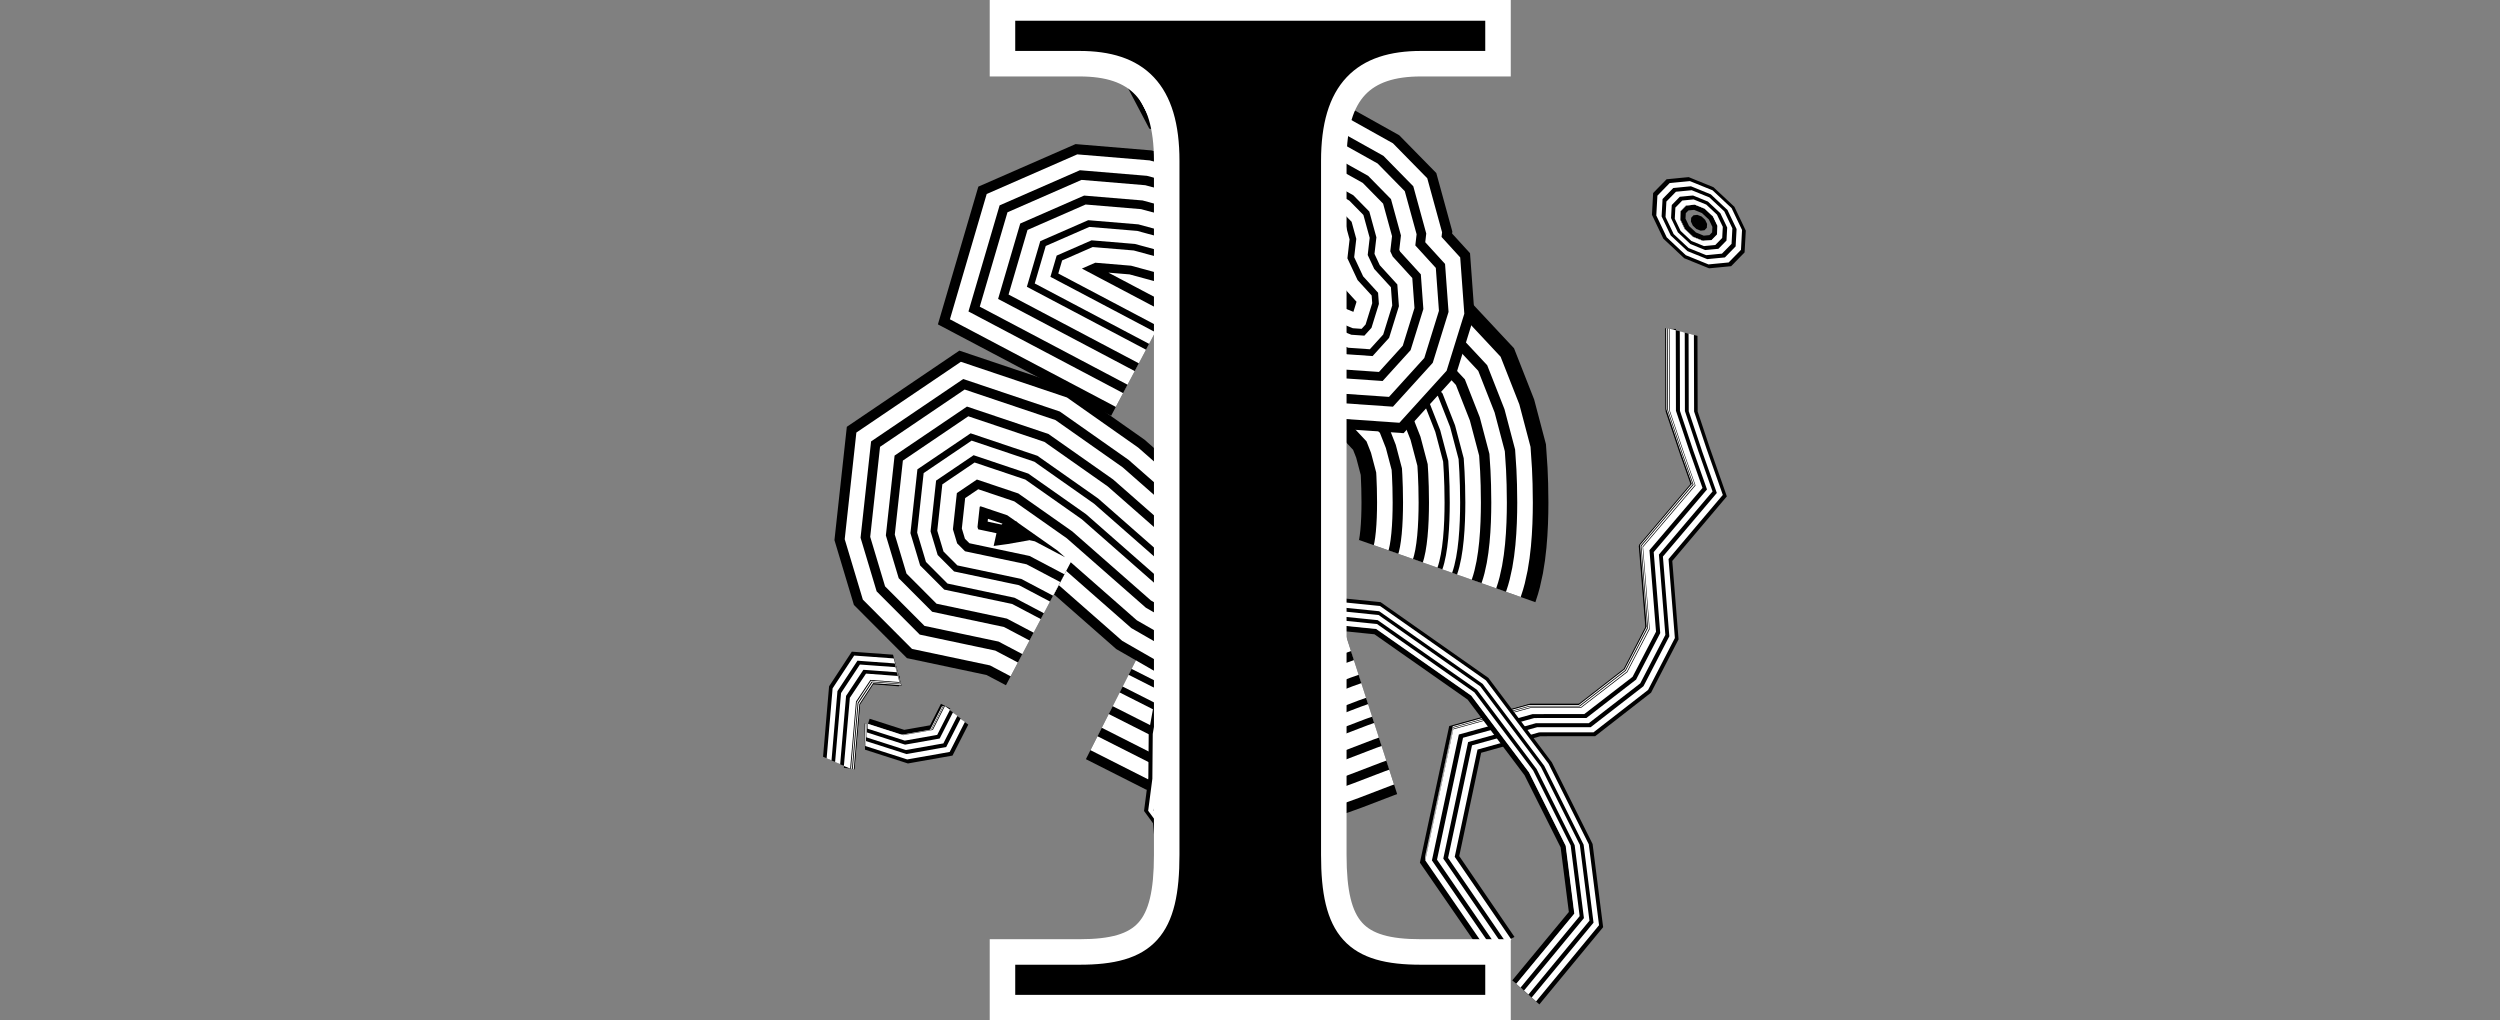 <svg width="98" height="40" viewBox="0 0 98 40" fill="none" xmlns="http://www.w3.org/2000/svg">
<rect x="0" y="0" width="98" height="40" fill="#808080" stroke="none"/>
<g clip-path="url(#clip0_279_285)">
<path d="M53.709 27.847C53.136 28.032 51.279 28.84 50.64 28.878C50.208 28.904 48.362 28.47 48.362 28.47L46.247 27.756L44.124 26.682" stroke="black" stroke-width="6.898" stroke-miterlimit="10"/>
<path d="M53.709 27.847C53.136 28.032 51.279 28.84 50.64 28.878C50.208 28.904 48.362 28.47 48.362 28.47L46.247 27.756L44.124 26.682" stroke="white" stroke-width="6.106" stroke-miterlimit="10"/>
<path d="M53.709 27.847C53.136 28.032 51.279 28.84 50.64 28.878C50.208 28.904 48.362 28.47 48.362 28.47L46.247 27.756L44.124 26.682" stroke="black" stroke-width="4.884" stroke-miterlimit="10"/>
<path d="M53.709 27.847C53.136 28.032 51.279 28.84 50.64 28.878C50.208 28.904 48.362 28.47 48.362 28.47L46.247 27.756L44.124 26.682" stroke="white" stroke-width="4.139" stroke-miterlimit="10"/>
<path d="M53.709 27.847C53.136 28.032 51.279 28.84 50.64 28.878C50.208 28.904 48.362 28.47 48.362 28.47L46.247 27.756L44.124 26.682" stroke="black" stroke-width="2.931" stroke-miterlimit="10"/>
<path d="M53.709 27.847C53.136 28.032 51.279 28.84 50.64 28.878C50.208 28.904 48.362 28.47 48.362 28.47L46.247 27.756L44.124 26.682" stroke="white" stroke-width="2.242" stroke-miterlimit="10"/>
<path d="M53.709 27.847C53.136 28.032 51.279 28.84 50.64 28.878C50.208 28.904 48.362 28.47 48.362 28.47L46.247 27.756L44.124 26.682" stroke="black" stroke-width="1.035" stroke-miterlimit="10"/>
<path d="M53.709 27.847C53.136 28.032 51.279 28.84 50.64 28.878C50.208 28.904 48.362 28.47 48.362 28.47L46.247 27.756L44.124 26.682" stroke="white" stroke-width="0.517" stroke-miterlimit="10"/>
<path d="M47.994 34.409L48.771 33.516L48.596 31.551" stroke="black" stroke-width="6.898" stroke-miterlimit="10"/>
<path d="M47.994 34.409L48.771 33.516L48.596 31.551" stroke="white" stroke-width="6.106" stroke-miterlimit="10"/>
<path d="M47.994 34.409L48.771 33.516L48.596 31.551" stroke="black" stroke-width="4.884" stroke-miterlimit="10"/>
<path d="M47.994 34.409L48.771 33.516L48.596 31.551" stroke="white" stroke-width="4.139" stroke-miterlimit="10"/>
<path d="M47.994 34.409L48.771 33.516L48.596 31.551" stroke="black" stroke-width="2.931" stroke-miterlimit="10"/>
<path d="M47.994 34.409L48.771 33.516L48.596 31.551" stroke="white" stroke-width="2.242" stroke-miterlimit="10"/>
<path d="M47.994 34.409L48.771 33.516L48.596 31.551" stroke="black" stroke-width="1.035" stroke-miterlimit="10"/>
<path d="M47.994 34.409L48.771 33.516L48.596 31.551" stroke="white" stroke-width="0.517" stroke-miterlimit="10"/>
<path d="M51.636 12.233L46.57 9.861L44.534 9.307L42.745 9.158L41.207 9.831L40.869 10.982L45.166 13.251" stroke="black" stroke-width="6.898" stroke-miterlimit="10"/>
<path d="M51.636 12.233L46.57 9.861L44.534 9.307L42.745 9.158L41.207 9.831L40.869 10.982L45.166 13.251" stroke="white" stroke-width="6.106" stroke-miterlimit="10"/>
<path d="M51.636 12.233L46.57 9.861L44.534 9.307L42.745 9.158L41.207 9.831L40.869 10.982L45.166 13.251" stroke="black" stroke-width="4.884" stroke-miterlimit="10"/>
<path d="M51.636 12.233L46.57 9.861L44.534 9.307L42.745 9.158L41.207 9.831L40.869 10.982L45.166 13.251" stroke="white" stroke-width="4.139" stroke-miterlimit="10"/>
<path d="M51.636 12.233L46.57 9.861L44.534 9.307L42.745 9.158L41.207 9.831L40.869 10.982L45.166 13.251" stroke="black" stroke-width="2.931" stroke-miterlimit="10"/>
<path d="M51.636 12.233L46.57 9.861L44.534 9.307L42.745 9.158L41.207 9.831L40.869 10.982L45.166 13.251" stroke="white" stroke-width="2.242" stroke-miterlimit="10"/>
<path d="M51.636 12.233L46.57 9.861L44.534 9.307L42.745 9.158L41.207 9.831L40.869 10.982L45.166 13.251" stroke="black" stroke-width="1.035" stroke-miterlimit="10"/>
<path d="M51.636 12.233L46.57 9.861L44.534 9.307L42.745 9.158L41.207 9.831L40.869 10.982L45.166 13.251" stroke="white" stroke-width="0.517" stroke-miterlimit="10"/>
<path d="M51.093 10.388L56.095 15.739L56.195 15.649L51.194 10.297L51.093 10.388ZM56.052 15.672L56.506 16.829L56.649 16.805L56.195 15.649L56.052 15.672ZM56.499 16.808L56.824 18.038L56.973 18.034L56.649 16.805L56.499 16.808ZM56.819 18.008C56.821 18.038 57.048 20.983 56.582 22.303L56.73 22.385C57.211 21.024 56.974 18.039 56.973 18.034L56.819 18.009L56.819 18.008Z" fill="white"/>
<path d="M51.191 10.288L56.196 15.644L56.651 16.802L56.975 18.032C56.975 18.032 57.213 21.024 56.732 22.387" stroke="black" stroke-width="7.327" stroke-miterlimit="10"/>
<path d="M51.191 10.288L56.196 15.644L56.651 16.802L56.975 18.032C56.975 18.032 57.213 21.024 56.732 22.387" stroke="white" stroke-width="6.106" stroke-miterlimit="10"/>
<path d="M51.191 10.288L56.196 15.644L56.651 16.802L56.975 18.032C56.975 18.032 57.213 21.024 56.732 22.387" stroke="black" stroke-width="4.884" stroke-miterlimit="10"/>
<path d="M51.191 10.288L56.196 15.644L56.651 16.802L56.975 18.032C56.975 18.032 57.213 21.024 56.732 22.387" stroke="white" stroke-width="4.07" stroke-miterlimit="10"/>
<path d="M51.191 10.288L56.196 15.644L56.651 16.802L56.975 18.032C56.975 18.032 57.213 21.024 56.732 22.387" stroke="black" stroke-width="2.849" stroke-miterlimit="10"/>
<path d="M51.191 10.288L56.196 15.644L56.651 16.802L56.975 18.032C56.975 18.032 57.213 21.024 56.732 22.387" stroke="white" stroke-width="2.035" stroke-miterlimit="10"/>
<path d="M51.191 10.288L56.196 15.644L56.651 16.802L56.975 18.032C56.975 18.032 57.213 21.024 56.732 22.387" stroke="black" stroke-width="0.814" stroke-miterlimit="10"/>
<path d="M51.191 10.288L56.196 15.644L56.651 16.802L56.975 18.032C56.975 18.032 57.213 21.024 56.732 22.387" stroke="white" stroke-width="0.407" stroke-miterlimit="10"/>
<path d="M66.824 8.178L67.15 8.483L67.327 8.855L67.308 9.193L67.099 9.408L66.755 9.441L66.368 9.284L66.043 8.979L65.865 8.607L65.884 8.269L66.094 8.055L66.438 8.021L66.824 8.178ZM67.169 7.339L66.876 7.219L66.49 7.063L66.196 6.943L65.935 6.968L65.591 7.002L65.33 7.027L65.171 7.19L64.961 7.404L64.803 7.567L64.789 7.824L64.77 8.162L64.756 8.419L64.89 8.701L65.067 9.073L65.202 9.355L65.449 9.586L65.774 9.891L66.021 10.123L66.315 10.242L66.701 10.399L66.995 10.518L67.256 10.493L67.6 10.46L67.861 10.435L68.02 10.272L68.229 10.057L68.388 9.894L68.402 9.637L68.421 9.299L68.435 9.042L68.301 8.76L68.123 8.388L67.989 8.107L67.742 7.875L67.416 7.57L67.169 7.339Z" fill="black"/>
<path d="M67.311 9.195L67.102 9.409L66.758 9.443L66.371 9.285L66.045 8.98L65.868 8.609L65.887 8.27L66.096 8.055L66.44 8.022L66.827 8.18L67.153 8.485L67.33 8.856L67.311 9.195Z" stroke="black" stroke-width="0.402" stroke-miterlimit="10"/>
<path d="M66.836 8.179L67.161 8.484L67.339 8.856L67.32 9.194L67.111 9.409L66.766 9.442L66.38 9.285L66.055 8.98L65.877 8.608L65.896 8.27L66.105 8.056L66.449 8.022L66.836 8.179ZM67.132 7.46L66.88 7.358L66.494 7.201L66.243 7.099L66.019 7.121L65.675 7.154L65.451 7.176L65.315 7.316L65.106 7.53L64.97 7.67L64.958 7.89L64.939 8.228L64.927 8.448L65.043 8.689L65.22 9.061L65.335 9.303L65.547 9.501L65.872 9.806L66.084 10.004L66.335 10.106L66.721 10.263L66.973 10.365L67.196 10.343L67.541 10.31L67.764 10.288L67.9 10.148L68.11 9.934L68.246 9.794L68.258 9.574L68.276 9.236L68.288 9.016L68.173 8.775L67.995 8.403L67.88 8.161L67.668 7.963L67.343 7.658L67.132 7.46Z" fill="white"/>
<path d="M66.831 8.177L67.157 8.482L67.334 8.854L67.316 9.192L67.106 9.406L66.762 9.44L66.376 9.283L66.05 8.978L65.873 8.606L65.891 8.268L66.101 8.053L66.445 8.02L66.831 8.177ZM67.062 7.617L66.866 7.538L66.48 7.381L66.285 7.302L66.111 7.319L65.766 7.353L65.593 7.37L65.487 7.478L65.277 7.693L65.172 7.802L65.163 7.973L65.144 8.311L65.135 8.482L65.225 8.67L65.402 9.042L65.492 9.23L65.657 9.384L65.982 9.689L66.147 9.843L66.342 9.923L66.729 10.079L66.924 10.158L67.098 10.141L67.442 10.108L67.616 10.091L67.722 9.982L67.931 9.768L68.037 9.659L68.046 9.488L68.065 9.15L68.074 8.978L67.984 8.79L67.806 8.419L67.717 8.231L67.552 8.077L67.227 7.771L67.062 7.617Z" fill="black"/>
<path d="M66.828 8.177L67.153 8.482L67.331 8.854L67.312 9.192L67.103 9.407L66.758 9.44L66.372 9.283L66.047 8.978L65.869 8.606L65.888 8.268L66.097 8.054L66.442 8.02L66.828 8.177ZM67.008 7.738L66.855 7.676L66.469 7.519L66.315 7.457L66.179 7.47L65.834 7.503L65.697 7.516L65.614 7.601L65.405 7.816L65.322 7.901L65.315 8.035L65.296 8.373L65.289 8.507L65.359 8.655L65.537 9.027L65.606 9.175L65.736 9.296L66.061 9.601L66.19 9.722L66.343 9.784L66.73 9.941L66.883 10.002L67.02 9.99L67.364 9.956L67.501 9.943L67.584 9.858L67.794 9.644L67.877 9.559L67.884 9.424L67.902 9.086L67.909 8.952L67.839 8.804L67.662 8.432L67.592 8.285L67.463 8.164L67.137 7.859L67.008 7.738Z" fill="white"/>
<path d="M66.835 8.181L67.161 8.486L67.338 8.858L67.32 9.196L67.11 9.41L66.766 9.444L66.379 9.287L66.054 8.982L65.876 8.61L65.895 8.272L66.105 8.057L66.449 8.024L66.835 8.181ZM66.95 7.901L66.852 7.861L66.466 7.704L66.368 7.664L66.28 7.671L65.936 7.705L65.849 7.713L65.796 7.767L65.587 7.982L65.534 8.036L65.528 8.122L65.51 8.46L65.505 8.546L65.549 8.64L65.727 9.012L65.771 9.105L65.853 9.183L66.179 9.488L66.261 9.565L66.359 9.605L66.746 9.762L66.844 9.802L66.931 9.794L67.275 9.761L67.362 9.753L67.415 9.698L67.625 9.484L67.678 9.43L67.683 9.344L67.701 9.006L67.706 8.92L67.662 8.826L67.484 8.454L67.44 8.36L67.358 8.283L67.032 7.978L66.95 7.901Z" fill="black"/>
<path d="M66.821 8.18L67.147 8.485L67.324 8.857L67.305 9.195L67.096 9.409L66.752 9.443L66.365 9.286L66.04 8.981L65.863 8.609L65.881 8.271L66.091 8.056L66.435 8.023L66.821 8.18ZM66.887 8.02L66.831 7.997L66.445 7.84L66.389 7.817L66.339 7.822L65.995 7.856L65.945 7.861L65.915 7.891L65.706 8.106L65.675 8.136L65.672 8.185L65.654 8.523L65.651 8.572L65.676 8.626L65.854 8.998L65.879 9.051L65.926 9.095L66.252 9.4L66.298 9.444L66.354 9.467L66.74 9.624L66.796 9.647L66.846 9.642L67.19 9.609L67.24 9.604L67.27 9.573L67.48 9.359L67.51 9.328L67.513 9.279L67.531 8.941L67.534 8.892L67.509 8.839L67.331 8.467L67.305 8.413L67.259 8.369L66.933 8.064L66.887 8.02Z" fill="white"/>
<path d="M66.908 8.928L66.816 9.025L66.667 9.043L66.499 8.977L66.36 8.847L66.284 8.685L66.294 8.536L66.385 8.439L66.535 8.422L66.703 8.487L66.842 8.618L66.918 8.779L66.908 8.928Z" fill="black"/>
<path d="M41.041 23.81L39.855 23.185L37.271 22.638L36.527 21.892L36.215 20.852L36.451 18.692L38.126 17.558L40.43 18.333L42.727 19.948L45.775 22.625L48.4 24.133L49.057 24.699L49.14 25.345L48.856 26.814" stroke="black" stroke-width="6.898" stroke-miterlimit="10"/>
<path d="M41.041 23.81L39.855 23.185L37.271 22.638L36.527 21.892L36.215 20.852L36.451 18.692L38.126 17.558L40.43 18.333L42.727 19.948L45.775 22.625L48.4 24.133L49.057 24.699L49.14 25.345L48.856 26.814" stroke="white" stroke-width="6.106" stroke-miterlimit="10"/>
<path d="M41.041 23.81L39.855 23.185L37.271 22.638L36.527 21.892L36.215 20.852L36.451 18.692L38.126 17.558L40.43 18.333L42.727 19.948L45.775 22.625L48.4 24.133L49.057 24.699L49.14 25.345L48.856 26.814" stroke="black" stroke-width="4.884" stroke-miterlimit="10"/>
<path d="M41.041 23.81L39.855 23.185L37.271 22.638L36.527 21.892L36.215 20.852L36.451 18.692L38.126 17.558L40.43 18.333L42.727 19.948L45.775 22.625L48.4 24.133L49.057 24.699L49.14 25.345L48.856 26.814" stroke="white" stroke-width="4.139" stroke-miterlimit="10"/>
<path d="M41.041 23.81L39.855 23.185L37.271 22.638L36.527 21.892L36.215 20.852L36.451 18.692L38.126 17.558L40.43 18.333L42.727 19.948L45.775 22.625L48.4 24.133L49.057 24.699L49.14 25.345L48.856 26.814" stroke="black" stroke-width="2.931" stroke-miterlimit="10"/>
<path d="M41.041 23.81L39.855 23.185L37.271 22.638L36.527 21.892L36.215 20.852L36.451 18.692L38.126 17.558L40.43 18.333L42.727 19.948L45.775 22.625L48.4 24.133L49.057 24.699L49.14 25.345L48.856 26.814" stroke="white" stroke-width="2.242" stroke-miterlimit="10"/>
<path d="M41.041 23.81L39.855 23.185L37.271 22.638L36.527 21.892L36.215 20.852L36.451 18.692L38.126 17.558L40.43 18.333L42.727 19.948L45.775 22.625L48.4 24.133L49.057 24.699L49.14 25.345L48.856 26.814" stroke="black" stroke-width="1.035" stroke-miterlimit="10"/>
<path d="M41.041 23.81L39.855 23.185L37.271 22.638L36.527 21.892L36.215 20.852L36.451 18.692L38.126 17.558L40.43 18.333L42.727 19.948L45.775 22.625L48.4 24.133L49.057 24.699L49.14 25.345L48.856 26.814" stroke="white" stroke-width="0.517" stroke-miterlimit="10"/>
<path d="M40.338 21.179L39.848 20.442L39.362 20.429L39.075 20.844L38.951 21.402L39.49 21.328L40.338 21.179Z" fill="black"/>
<path d="M51.401 7.326L52.733 8.07L53.214 8.56L53.429 9.344L53.349 10.039L53.652 10.687L54.272 11.367L54.314 11.944L53.992 12.982L53.591 13.424L52.913 13.377L51.948 12.986L51.037 13.142L50.156 13.092L49.336 12.634" stroke="black" stroke-width="6.898" stroke-miterlimit="10"/>
<path d="M51.401 7.326L52.733 8.07L53.214 8.56L53.429 9.344L53.349 10.039L53.652 10.687L54.272 11.367L54.314 11.944L53.992 12.982L53.591 13.424L52.913 13.377L51.948 12.986L51.037 13.142L50.156 13.092L49.336 12.634" stroke="white" stroke-width="6.106" stroke-miterlimit="10"/>
<path d="M51.401 7.326L52.733 8.07L53.214 8.56L53.429 9.344L53.349 10.039L53.652 10.687L54.272 11.367L54.314 11.944L53.992 12.982L53.591 13.424L52.913 13.377L51.948 12.986L51.037 13.142L50.156 13.092L49.336 12.634" stroke="black" stroke-width="4.884" stroke-miterlimit="10"/>
<path d="M51.401 7.326L52.733 8.07L53.214 8.56L53.429 9.344L53.349 10.039L53.652 10.687L54.272 11.367L54.314 11.944L53.992 12.982L53.591 13.424L52.913 13.377L51.948 12.986L51.037 13.142L50.156 13.092L49.336 12.634" stroke="white" stroke-width="4.139" stroke-miterlimit="10"/>
<path d="M51.401 7.326L52.733 8.07L53.214 8.56L53.429 9.344L53.349 10.039L53.652 10.687L54.272 11.367L54.314 11.944L53.992 12.982L53.591 13.424L52.913 13.377L51.948 12.986L51.037 13.142L50.156 13.092L49.336 12.634" stroke="black" stroke-width="2.931" stroke-miterlimit="10"/>
<path d="M51.401 7.326L52.733 8.07L53.214 8.56L53.429 9.344L53.349 10.039L53.652 10.687L54.272 11.367L54.314 11.944L53.992 12.982L53.591 13.424L52.913 13.377L51.948 12.986L51.037 13.142L50.156 13.092L49.336 12.634" stroke="white" stroke-width="2.242" stroke-miterlimit="10"/>
<path d="M51.401 7.326L52.733 8.07L53.214 8.56L53.429 9.344L53.349 10.039L53.652 10.687L54.272 11.367L54.314 11.944L53.992 12.982L53.591 13.424L52.913 13.377L51.948 12.986L51.037 13.142L50.156 13.092L49.336 12.634" stroke="black" stroke-width="1.035" stroke-miterlimit="10"/>
<path d="M51.401 7.326L52.733 8.07L53.214 8.56L53.429 9.344L53.349 10.039L53.652 10.687L54.272 11.367L54.314 11.944L53.992 12.982L53.591 13.424L52.913 13.377L51.948 12.986L51.037 13.142L50.156 13.092L49.336 12.634" stroke="white" stroke-width="0.517" stroke-miterlimit="10"/>
<path d="M59.368 36.727L56.845 33.036L55.851 33.542L58.374 37.233L59.368 36.727ZM57.093 34.074L58.174 28.977L56.932 28.445L55.851 33.542L57.093 34.074ZM57.538 29.655L60.516 28.822L59.909 27.613L56.932 28.445L57.538 29.655ZM60.222 28.861L62.174 28.858L62.532 28.858L62.784 28.661L64.573 27.268L64.722 27.153L64.808 26.984L65.672 25.309L65.8 25.062L65.775 24.753L65.519 21.56L64.258 21.347L64.515 24.541L63.651 26.216L61.861 27.609L59.909 27.611L60.222 28.86L60.222 28.861ZM65.308 22.279L67.332 19.884L67.692 19.458L67.47 18.824L67.026 17.563L65.84 17.692L66.284 18.953L64.259 21.348L65.309 22.278L65.308 22.279ZM67.034 17.586L66.479 15.924L65.284 16.031L65.839 17.692L67.034 17.586ZM66.549 16.336L66.541 13.165L65.278 12.86L65.285 16.031L66.549 16.336Z" fill="black"/>
<path d="M58.449 37.502L55.879 33.773L56.983 28.626L60.016 27.788L62.006 27.788L63.83 26.384L64.712 24.694L64.451 21.467L66.514 19.051L66.063 17.777L65.499 16.098L65.492 12.895" stroke="black" stroke-width="0.41" stroke-miterlimit="10"/>
<path d="M59.248 36.836L56.719 33.14L55.864 33.574L58.394 37.27L59.248 36.836ZM56.931 34.031L58.015 28.927L56.948 28.47L55.864 33.575L56.931 34.031ZM57.469 29.509L60.454 28.676L59.933 27.637L56.948 28.47L57.469 29.509ZM60.202 28.709L62.159 28.707L62.466 28.707L62.683 28.538L64.478 27.144L64.605 27.044L64.68 26.9L65.545 25.223L65.655 25.011L65.634 24.746L65.377 21.548L64.294 21.366L64.551 24.564L63.685 26.24L61.89 27.635L59.933 27.637L60.202 28.709ZM65.195 22.164L67.225 19.766L67.534 19.401L67.343 18.857L66.898 17.594L65.878 17.705L66.322 18.967L64.293 21.365L65.195 22.164ZM66.904 17.613L66.348 15.949L65.322 16.04L65.878 17.705L66.904 17.613ZM66.409 16.303L66.401 13.127L65.314 12.865L65.322 16.04L66.409 16.303Z" fill="white"/>
<path d="M59.063 36.984L56.525 33.281L55.859 33.619L58.397 37.322L59.063 36.984ZM56.691 33.975L57.779 28.861L56.947 28.505L55.859 33.619L56.691 33.975ZM57.353 29.315L60.348 28.481L59.942 27.672L56.947 28.505L57.353 29.315ZM60.152 28.507L62.116 28.505L62.356 28.505L62.524 28.374L64.325 26.977L64.424 26.899L64.483 26.787L65.352 25.107L65.438 24.942L65.421 24.735L65.163 21.531L64.317 21.389L64.575 24.593L63.706 26.272L61.905 27.669L59.941 27.671L60.151 28.507L60.152 28.507ZM65.021 22.011L67.058 19.609L67.299 19.324L67.149 18.9L66.703 17.635L65.907 17.721L66.353 18.986L64.316 21.388L65.02 22.01L65.021 22.011ZM66.71 17.65L66.152 15.982L65.351 16.053L65.909 17.721L66.71 17.65ZM66.199 16.259L66.192 13.077L65.344 12.873L65.352 16.055L66.199 16.259Z" fill="black"/>
<path d="M58.933 37.091L56.389 33.382L55.863 33.648L58.408 37.357L58.933 37.091ZM56.519 33.929L57.61 28.808L56.954 28.528L55.863 33.649L56.519 33.929ZM57.275 29.165L60.278 28.33L59.958 27.694L56.954 28.528L57.275 29.165ZM60.122 28.35L62.092 28.349L62.281 28.349L62.414 28.246L64.22 26.848L64.298 26.787L64.344 26.699L65.215 25.017L65.282 24.887L65.269 24.724L65.011 21.516L64.344 21.404L64.603 24.612L63.731 26.294L61.926 27.693L59.956 27.694L60.122 28.351L60.122 28.35ZM64.899 21.892L66.942 19.487L67.132 19.264L67.014 18.931L66.567 17.664L65.94 17.731L66.387 18.998L64.345 21.403L64.899 21.892ZM66.571 17.674L66.012 16.004L65.381 16.06L65.941 17.73L66.571 17.674ZM66.049 16.222L66.042 13.036L65.374 12.875L65.381 16.061L66.049 16.222Z" fill="white"/>
<path d="M58.765 37.24L56.211 33.524L55.876 33.693L58.429 37.409L58.765 37.24ZM56.294 33.872L57.389 28.742L56.971 28.564L55.875 33.694L56.294 33.872ZM57.175 28.969L60.19 28.134L59.985 27.728L56.971 28.564L57.175 28.969ZM60.09 28.147L62.066 28.146L62.187 28.146L62.272 28.08L64.084 26.679L64.135 26.641L64.163 26.584L65.038 24.899L65.081 24.816L65.073 24.713L64.814 21.498L64.389 21.427L64.648 24.641L63.774 26.326L61.962 27.727L59.985 27.728L60.091 28.148L60.09 28.147ZM64.743 21.739L66.793 19.329L66.914 19.187L66.84 18.974L66.391 17.704L65.992 17.747L66.44 19.017L64.39 21.426L64.744 21.738L64.743 21.739ZM66.393 17.712L65.832 16.038L65.429 16.074L65.99 17.747L66.393 17.712ZM65.855 16.177L65.848 12.985L65.422 12.882L65.429 16.074L65.855 16.177Z" fill="black"/>
<path d="M58.624 37.351L56.063 33.629L55.87 33.726L58.431 37.448L58.624 37.351ZM56.11 33.828L57.209 28.691L56.969 28.589L55.87 33.726L56.11 33.828ZM57.087 28.821L60.109 27.985L59.992 27.753L56.969 28.589L57.087 28.821ZM60.052 27.993L62.034 27.992L62.104 27.992L62.153 27.954L63.97 26.552L63.998 26.529L64.015 26.496L64.892 24.809L64.916 24.762L64.911 24.702L64.652 21.483L64.408 21.442L64.668 24.662L63.791 26.349L61.973 27.751L59.991 27.752L60.051 27.992L60.052 27.993ZM64.612 21.621L66.668 19.209L66.738 19.127L66.695 19.005L66.246 17.734L65.684 16.063L65.453 16.083L66.016 17.759L66.465 19.03L64.409 21.443L64.612 21.621ZM65.697 16.142L65.69 12.945L65.446 12.887L65.453 16.083L65.697 16.142Z" fill="white"/>
<path d="M35.006 25.663L33.918 25.584L33.391 25.545L33.146 25.918L32.608 26.739L32.5 26.902L32.481 27.119L32.264 29.665L33.498 30.164L33.715 27.619L34.253 26.799L35.342 26.878L35.006 25.663Z" fill="black"/>
<path d="M35.251 26.699L34.091 26.611L33.518 27.465L33.284 30.12" stroke="black" stroke-width="0.41" stroke-miterlimit="10"/>
<path d="M35.033 25.81L33.938 25.73L33.483 25.698L33.272 26.018L32.731 26.842L32.638 26.984L32.622 27.171L32.404 29.727L33.467 30.157L33.686 27.601L34.227 26.777L35.322 26.857L35.033 25.81Z" fill="white"/>
<path d="M35.074 26.006L33.97 25.926L33.613 25.899L33.448 26.15L32.901 26.98L32.828 27.09L32.816 27.236L32.595 29.811L33.429 30.148L33.651 27.575L34.197 26.745L35.302 26.826L35.074 26.006Z" fill="black"/>
<path d="M35.104 26.152L33.99 26.07L33.708 26.05L33.577 26.248L33.026 27.081L32.969 27.169L32.959 27.285L32.736 29.872L33.396 30.139L33.619 27.552L34.17 26.718L35.283 26.8L35.104 26.152Z" fill="white"/>
<path d="M35.155 26.352L34.028 26.269L33.845 26.256L33.761 26.383L33.204 27.223L33.166 27.279L33.16 27.353L32.934 29.962L33.359 30.134L33.586 27.525L34.143 26.685L35.27 26.768L35.155 26.352Z" fill="black"/>
<path d="M35.191 26.498L34.052 26.413L33.947 26.406L33.898 26.479L33.334 27.325L33.313 27.356L33.31 27.4L33.08 30.027L33.326 30.125L33.555 27.499L34.119 26.653L35.258 26.738L35.191 26.498Z" fill="white"/>
<path d="M33.909 29.388L35.308 29.837L35.591 29.928L35.836 29.884L36.992 29.68L37.338 29.619L37.484 29.332L37.957 28.403L36.916 27.674L36.444 28.603L35.287 28.807L33.888 28.358L33.909 29.388Z" fill="black"/>
<path d="M34.027 28.37L35.432 28.821L36.594 28.616L37.068 27.682" stroke="black" stroke-width="0.41" stroke-miterlimit="10"/>
<path d="M33.921 29.244L35.321 29.692L35.563 29.77L35.774 29.733L36.931 29.529L37.227 29.476L37.353 29.23L37.825 28.3L36.932 27.675L36.461 28.605L35.303 28.808L33.903 28.36L33.921 29.244Z" fill="white"/>
<path d="M33.948 29.05L35.349 29.499L35.537 29.559L35.702 29.53L36.859 29.325L37.09 29.285L37.187 29.093L37.66 28.163L36.965 27.676L36.493 28.607L35.335 28.811L33.934 28.361L33.948 29.05Z" fill="black"/>
<path d="M33.962 28.904L35.364 29.354L35.512 29.401L35.641 29.379L36.799 29.173L36.98 29.142L37.057 28.99L37.531 28.06L36.984 27.677L36.511 28.608L35.353 28.812L33.951 28.363L33.962 28.904Z" fill="white"/>
<path d="M33.981 28.71L35.384 29.16L35.478 29.19L35.561 29.176L36.72 28.971L36.835 28.95L36.884 28.854L37.357 27.922L37.009 27.679L36.536 28.611L35.377 28.815L33.974 28.365L33.981 28.71Z" fill="black"/>
<path d="M34.009 28.565L35.413 29.015L35.466 29.032L35.514 29.024L36.674 28.819L36.739 28.807L36.767 28.752L37.241 27.82L37.042 27.68L36.569 28.613L35.408 28.818L34.005 28.367L34.009 28.565Z" fill="white"/>
<path d="M60.343 39.372L62.623 36.611L62.843 36.345L62.793 35.953L62.455 33.286L62.43 33.086L62.333 32.89L60.89 30L60.833 29.885L60.753 29.779L58.486 26.762L58.342 26.57L58.146 26.433L54.412 23.811L54.118 23.604L53.795 23.571L49.914 23.18L49.678 23.156L49.478 23.235L46.143 24.556L45.754 24.71L45.678 25.134L45.044 28.64L45.03 28.717L45.029 28.798L45.014 30.559L46.085 30.826L46.1 29.065L46.734 25.559L50.07 24.238L53.95 24.629L57.684 27.251L59.95 30.268L61.393 33.158L61.731 35.825L59.45 38.586L60.343 39.372ZM45.021 30.444L44.903 31.351L44.846 31.79L45.155 32.212L45.837 33.137L45.974 33.323L46.161 33.46L48.345 35.064L48.833 34.264L46.648 32.66L45.967 31.734L46.085 30.827L45.022 30.445L45.021 30.444Z" fill="black"/>
<path d="M59.438 38.561L61.713 35.812L61.375 33.157L59.936 30.28L57.676 27.276L53.951 24.665L50.08 24.275L46.752 25.59L46.12 29.081L46.105 30.834L45.986 31.737L46.667 32.659L48.846 34.256" stroke="black" stroke-width="0.41" stroke-miterlimit="10"/>
<path d="M60.214 39.255L62.494 36.496L62.682 36.268L62.64 35.932L62.302 33.266L62.28 33.095L62.196 32.928L60.754 30.039L60.705 29.94L60.637 29.849L58.371 26.834L58.248 26.67L58.08 26.552L54.347 23.931L54.095 23.754L53.819 23.727L49.939 23.336L49.736 23.316L49.565 23.383L46.231 24.704L45.898 24.835L45.833 25.199L45.199 28.703L45.188 28.768L45.187 28.837L45.172 30.597L46.09 30.826L46.105 29.067L46.738 25.563L50.073 24.242L53.953 24.633L57.685 27.254L59.951 30.269L61.393 33.157L61.731 35.824L59.451 38.583L60.216 39.256L60.214 39.255ZM45.176 30.499L45.058 31.405L45.008 31.782L45.274 32.142L45.956 33.067L46.073 33.226L46.232 33.343L48.416 34.946L48.833 34.261L46.65 32.657L45.968 31.733L46.086 30.826L45.175 30.498L45.176 30.499Z" fill="white"/>
<path d="M60.041 39.103L62.319 36.346L62.466 36.169L62.433 35.909L62.095 33.245L62.078 33.112L62.013 32.982L60.572 30.096L60.533 30.018L60.48 29.948L58.215 26.935L58.12 26.807L57.989 26.716L54.258 24.097L54.062 23.96L53.847 23.938L49.97 23.548L49.812 23.532L49.679 23.584L46.346 24.904L46.087 25.006L46.036 25.288L45.403 28.789L45.394 28.84L45.393 28.894L45.378 30.653L46.091 30.831L46.106 29.072L46.739 25.571L50.072 24.252L53.95 24.643L57.681 27.261L59.945 30.274L61.387 33.16L61.725 35.824L59.446 38.581L60.04 39.105L60.041 39.103ZM45.382 30.576L45.264 31.481L45.226 31.774L45.432 32.054L46.113 32.978L46.204 33.101L46.328 33.192L48.511 34.794L48.835 34.261L46.653 32.659L45.971 31.735L46.089 30.829L45.381 30.575L45.382 30.576Z" fill="black"/>
<path d="M59.914 38.986L62.192 36.23L62.307 36.091L62.281 35.887L61.943 33.224L61.93 33.119L61.879 33.017L60.438 30.133L60.408 30.072L60.366 30.016L58.102 27.005L58.027 26.905L57.924 26.833L54.194 24.216L54.041 24.108L53.872 24.091L49.995 23.701L49.872 23.688L49.767 23.73L46.435 25.048L46.232 25.128L46.191 25.35L45.558 28.849L45.551 28.889L45.55 28.931L45.535 30.688L46.096 30.828L46.111 29.07L46.744 25.572L50.076 24.253L53.952 24.643L57.682 27.261L59.946 30.272L61.387 33.156L61.724 35.818L59.446 38.574L59.913 38.985L59.914 38.986ZM45.539 30.629L45.421 31.534L45.391 31.764L45.553 31.984L46.234 32.908L46.306 33.005L46.403 33.076L48.585 34.677L48.84 34.259L46.658 32.658L45.977 31.735L46.095 30.829L45.539 30.63L45.539 30.629Z" fill="white"/>
<path d="M59.74 38.831L62.017 36.078L62.09 35.989L62.073 35.859L61.735 33.199L61.727 33.133L61.695 33.067L60.254 30.186L60.235 30.147L60.208 30.112L57.946 27.104L57.897 27.04L57.832 26.994L54.104 24.379L54.006 24.31L53.899 24.299L50.024 23.908L49.945 23.901L49.879 23.927L46.548 25.244L46.419 25.295L46.394 25.436L45.761 28.932L45.757 28.957L45.757 28.984L45.742 30.74L46.099 30.829L46.114 29.073L46.746 25.577L50.077 24.26L53.951 24.65L57.679 27.265L59.942 30.273L61.382 33.155L61.72 35.815L59.443 38.568L59.74 38.829L59.74 38.831ZM45.745 30.703L45.626 31.608L45.607 31.753L45.71 31.894L46.391 32.816L46.436 32.878L46.498 32.923L48.679 34.523L48.842 34.258L46.661 32.658L45.98 31.735L46.098 30.831L45.744 30.704L45.745 30.703Z" fill="black"/>
<path d="M59.605 38.714L61.881 35.963L61.922 35.912L61.913 35.838L61.575 33.18L61.571 33.142L61.552 33.105L60.112 30.225L60.101 30.203L60.086 30.183L57.824 27.177L57.797 27.14L57.76 27.114L54.033 24.5L53.977 24.461L53.916 24.455L50.043 24.065L49.998 24.061L49.96 24.076L46.631 25.392L46.557 25.421L46.543 25.502L45.91 28.995L45.908 29.01L45.908 29.026L45.893 30.781L46.097 30.831L46.112 29.077L46.744 25.583L50.073 24.267L53.946 24.657L57.672 27.27L59.934 30.276L61.374 33.156L61.712 35.814L59.435 38.566L59.605 38.715L59.605 38.714ZM45.893 30.758L45.775 31.662L45.764 31.744L45.823 31.824L46.503 32.746L46.53 32.782L46.565 32.808L48.745 34.407L48.838 34.254L46.658 32.656L45.977 31.733L46.095 30.83L45.893 30.757L45.893 30.758Z" fill="white"/>
<path d="M49.381 5.408L47.755 4.408L47.545 4.279L47.32 4.234L45.139 3.799L45.188 4.851L47.368 5.286L48.994 6.286L49.381 5.408ZM46.117 4.55L45.169 2.754L44.24 3.053L45.187 4.85L46.117 4.55ZM45.234 2.894L44.57 1.195L43.576 1.354L44.24 3.054L45.234 2.894ZM44.551 2.034L45.203 0.852L44.228 0.172L43.576 1.354L44.551 2.034ZM44.649 1.233L46.368 0.945L45.947 -0.116L44.228 0.172L44.649 1.233Z" fill="black"/>
<path d="M48.997 6.296L47.371 5.295L45.187 4.859L44.24 3.059L43.575 1.357L44.228 0.174L45.948 -0.115" stroke="black" stroke-width="0.41" stroke-miterlimit="10"/>
<path d="M49.327 5.536L47.701 4.536L47.521 4.425L47.328 4.386L45.147 3.951L45.189 4.853L47.37 5.288L48.996 6.288L49.328 5.536L49.327 5.536ZM45.986 4.596L45.038 2.8L44.241 3.057L45.189 4.854L45.986 4.596ZM45.093 2.919L44.429 1.219L43.576 1.355L44.241 3.055L45.093 2.919ZM44.413 1.94L45.065 0.757L44.229 0.175L43.577 1.357L44.413 1.94ZM44.59 1.084L46.309 0.796L45.948 -0.113L44.229 0.175L44.59 1.084Z" fill="white"/>
<path d="M49.253 5.704L47.627 4.703L47.487 4.616L47.337 4.587L45.156 4.151L45.188 4.853L47.37 5.288L48.996 6.289L49.254 5.703L49.253 5.704ZM45.807 4.653L44.86 2.855L44.239 3.055L45.187 4.852L45.807 4.653ZM44.903 2.949L44.239 1.249L43.576 1.356L44.24 3.056L44.903 2.949ZM44.226 1.809L44.879 0.626L44.228 0.172L43.576 1.355L44.226 1.809ZM44.509 0.88L46.228 0.592L45.947 -0.116L44.228 0.172L44.509 0.88Z" fill="black"/>
<path d="M49.199 5.831L47.572 4.831L47.462 4.763L47.345 4.74L45.163 4.304L45.188 4.856L47.37 5.291L48.996 6.292L49.199 5.832L49.199 5.831ZM45.675 4.698L44.728 2.9L44.241 3.057L45.188 4.855L45.675 4.698ZM44.761 2.974L44.097 1.273L43.576 1.357L44.241 3.057L44.761 2.974ZM44.087 1.713L44.739 0.531L44.228 0.175L43.576 1.357L44.087 1.713ZM44.449 0.73L46.168 0.442L45.947 -0.114L44.228 0.174L44.449 0.73Z" fill="white"/>
<path d="M49.126 6.001L47.5 5L47.429 4.957L47.354 4.942L45.172 4.506L45.188 4.857L47.37 5.293L48.996 6.294L49.125 6.001L49.126 6.001ZM45.498 4.756L44.55 2.958L44.24 3.058L45.188 4.856L45.498 4.756ZM44.572 3.005L43.907 1.304L43.575 1.357L44.24 3.058L44.572 3.005ZM43.901 1.583L44.554 0.4L44.229 0.173L43.577 1.357L43.901 1.583ZM44.37 0.528L46.089 0.239L45.949 -0.115L44.229 0.173L44.37 0.528Z" fill="black"/>
<path d="M49.071 6.127L47.444 5.126L47.404 5.101L47.36 5.092L45.178 4.657L45.187 4.857L47.37 5.293L48.996 6.294L49.07 6.127L49.071 6.127ZM45.365 4.8L44.417 3.001L44.24 3.058L45.188 4.857L45.365 4.8ZM44.429 3.028L43.765 1.326L43.575 1.357L44.24 3.059L44.429 3.028ZM43.761 1.487L44.414 0.303L44.228 0.174L43.575 1.357L43.761 1.487ZM44.308 0.376L46.028 0.087L45.947 -0.116L44.228 0.173L44.308 0.376Z" fill="white"/>
<path d="M45.665 1.586L45.955 2.641L47.036 2.603L46.746 1.548L45.665 1.586ZM46.034 1.853L45.501 2.747L46.503 3.496L47.036 2.602L46.034 1.853Z" fill="black"/>
<path d="M46.691 1.372L47.013 2.521L46.422 3.489" stroke="black" stroke-width="0.41" stroke-miterlimit="10"/>
<path d="M45.808 1.56L46.1 2.626L47.035 2.592L46.743 1.526L45.808 1.56ZM46.169 1.943L45.631 2.846L46.498 3.495L47.036 2.592L46.169 1.943Z" fill="white"/>
<path d="M45.998 1.523L46.295 2.604L47.032 2.578L46.736 1.497L45.998 1.523ZM46.349 2.066L45.803 2.981L46.487 3.493L47.033 2.578L46.349 2.066Z" fill="black"/>
<path d="M46.142 1.493L46.442 2.586L47.029 2.565L46.729 1.472L46.142 1.493ZM46.485 2.159L45.932 3.084L46.477 3.491L47.03 2.566L46.485 2.159Z" fill="white"/>
<path d="M46.326 1.453L46.632 2.564L47.012 2.551L46.707 1.44L46.326 1.453ZM46.661 2.288L46.097 3.228L46.449 3.491L47.013 2.551L46.661 2.288Z" fill="black"/>
<path d="M46.479 1.421L46.789 2.547L47.011 2.539L46.7 1.414L46.479 1.421ZM46.805 2.387L46.231 3.338L46.437 3.49L47.011 2.539L46.805 2.387Z" fill="white"/>
<mask id="path-101-outside-1_279_285" maskUnits="userSpaceOnUse" x="38" y="-0.5" width="22" height="41" fill="black">
<rect fill="white" x="38" y="-0.5" width="22" height="41"/>
<path d="M39.297 39.5V37.317H42.32C44.895 37.317 45.735 36.421 45.735 33.51V6.304C45.735 3.561 44.559 2.497 42.32 2.497H39.297V0.314H58.722V2.497H55.699C53.46 2.497 52.285 3.561 52.285 6.304V33.51C52.285 36.421 53.124 37.317 55.699 37.317H58.722V39.5H39.297Z"/>
</mask>
<path d="M39.297 39.5V37.317H42.32C44.895 37.317 45.735 36.421 45.735 33.51V6.304C45.735 3.561 44.559 2.497 42.32 2.497H39.297V0.314H58.722V2.497H55.699C53.46 2.497 52.285 3.561 52.285 6.304V33.51C52.285 36.421 53.124 37.317 55.699 37.317H58.722V39.5H39.297Z" fill="black"/>
<path d="M39.297 39.5H38.797V40H39.297V39.5ZM39.297 37.317V36.817H38.797V37.317H39.297ZM39.297 2.497H38.797V2.997H39.297V2.497ZM39.297 0.314V-0.186H38.797V0.314H39.297ZM58.722 0.314H59.222V-0.186H58.722V0.314ZM58.722 2.497V2.997H59.222V2.497H58.722ZM58.722 37.317H59.222V36.817H58.722V37.317ZM58.722 39.5V40H59.222V39.5H58.722ZM39.797 39.5V37.317H38.797V39.5H39.797ZM39.297 37.817H42.32V36.817H39.297V37.817ZM42.32 37.817C43.638 37.817 44.682 37.594 45.364 36.84C46.031 36.103 46.235 34.98 46.235 33.51H45.235C45.235 34.951 45.019 35.731 44.622 36.17C44.24 36.592 43.577 36.817 42.32 36.817V37.817ZM46.235 33.51V6.304H45.235V33.51H46.235ZM46.235 6.304C46.235 4.874 45.93 3.771 45.231 3.029C44.525 2.28 43.511 1.997 42.32 1.997V2.997C43.369 2.997 44.062 3.246 44.503 3.715C44.951 4.19 45.235 4.99 45.235 6.304H46.235ZM42.32 1.997H39.297V2.997H42.32V1.997ZM39.797 2.497V0.314H38.797V2.497H39.797ZM39.297 0.814H58.722V-0.186H39.297V0.814ZM58.222 0.314V2.497H59.222V0.314H58.222ZM58.722 1.997H55.699V2.997H58.722V1.997ZM55.699 1.997C54.509 1.997 53.494 2.28 52.788 3.029C52.089 3.771 51.785 4.874 51.785 6.304H52.785C52.785 4.99 53.068 4.19 53.516 3.715C53.958 3.246 54.651 2.997 55.699 2.997V1.997ZM51.785 6.304V33.51H52.785V6.304H51.785ZM51.785 33.51C51.785 34.98 51.989 36.103 52.656 36.84C53.337 37.594 54.381 37.817 55.699 37.817V36.817C54.443 36.817 53.779 36.592 53.397 36.17C53 35.731 52.785 34.951 52.785 33.51H51.785ZM55.699 37.817H58.722V36.817H55.699V37.817ZM58.222 37.317V39.5H59.222V37.317H58.222ZM58.722 39H39.297V40H58.722V39Z" fill="white" mask="url(#path-101-outside-1_279_285)"/>
</g>
<defs>
<clipPath id="clip0_279_285">
<rect width="98" height="40" fill="white"/>
</clipPath>
</defs>
</svg>
